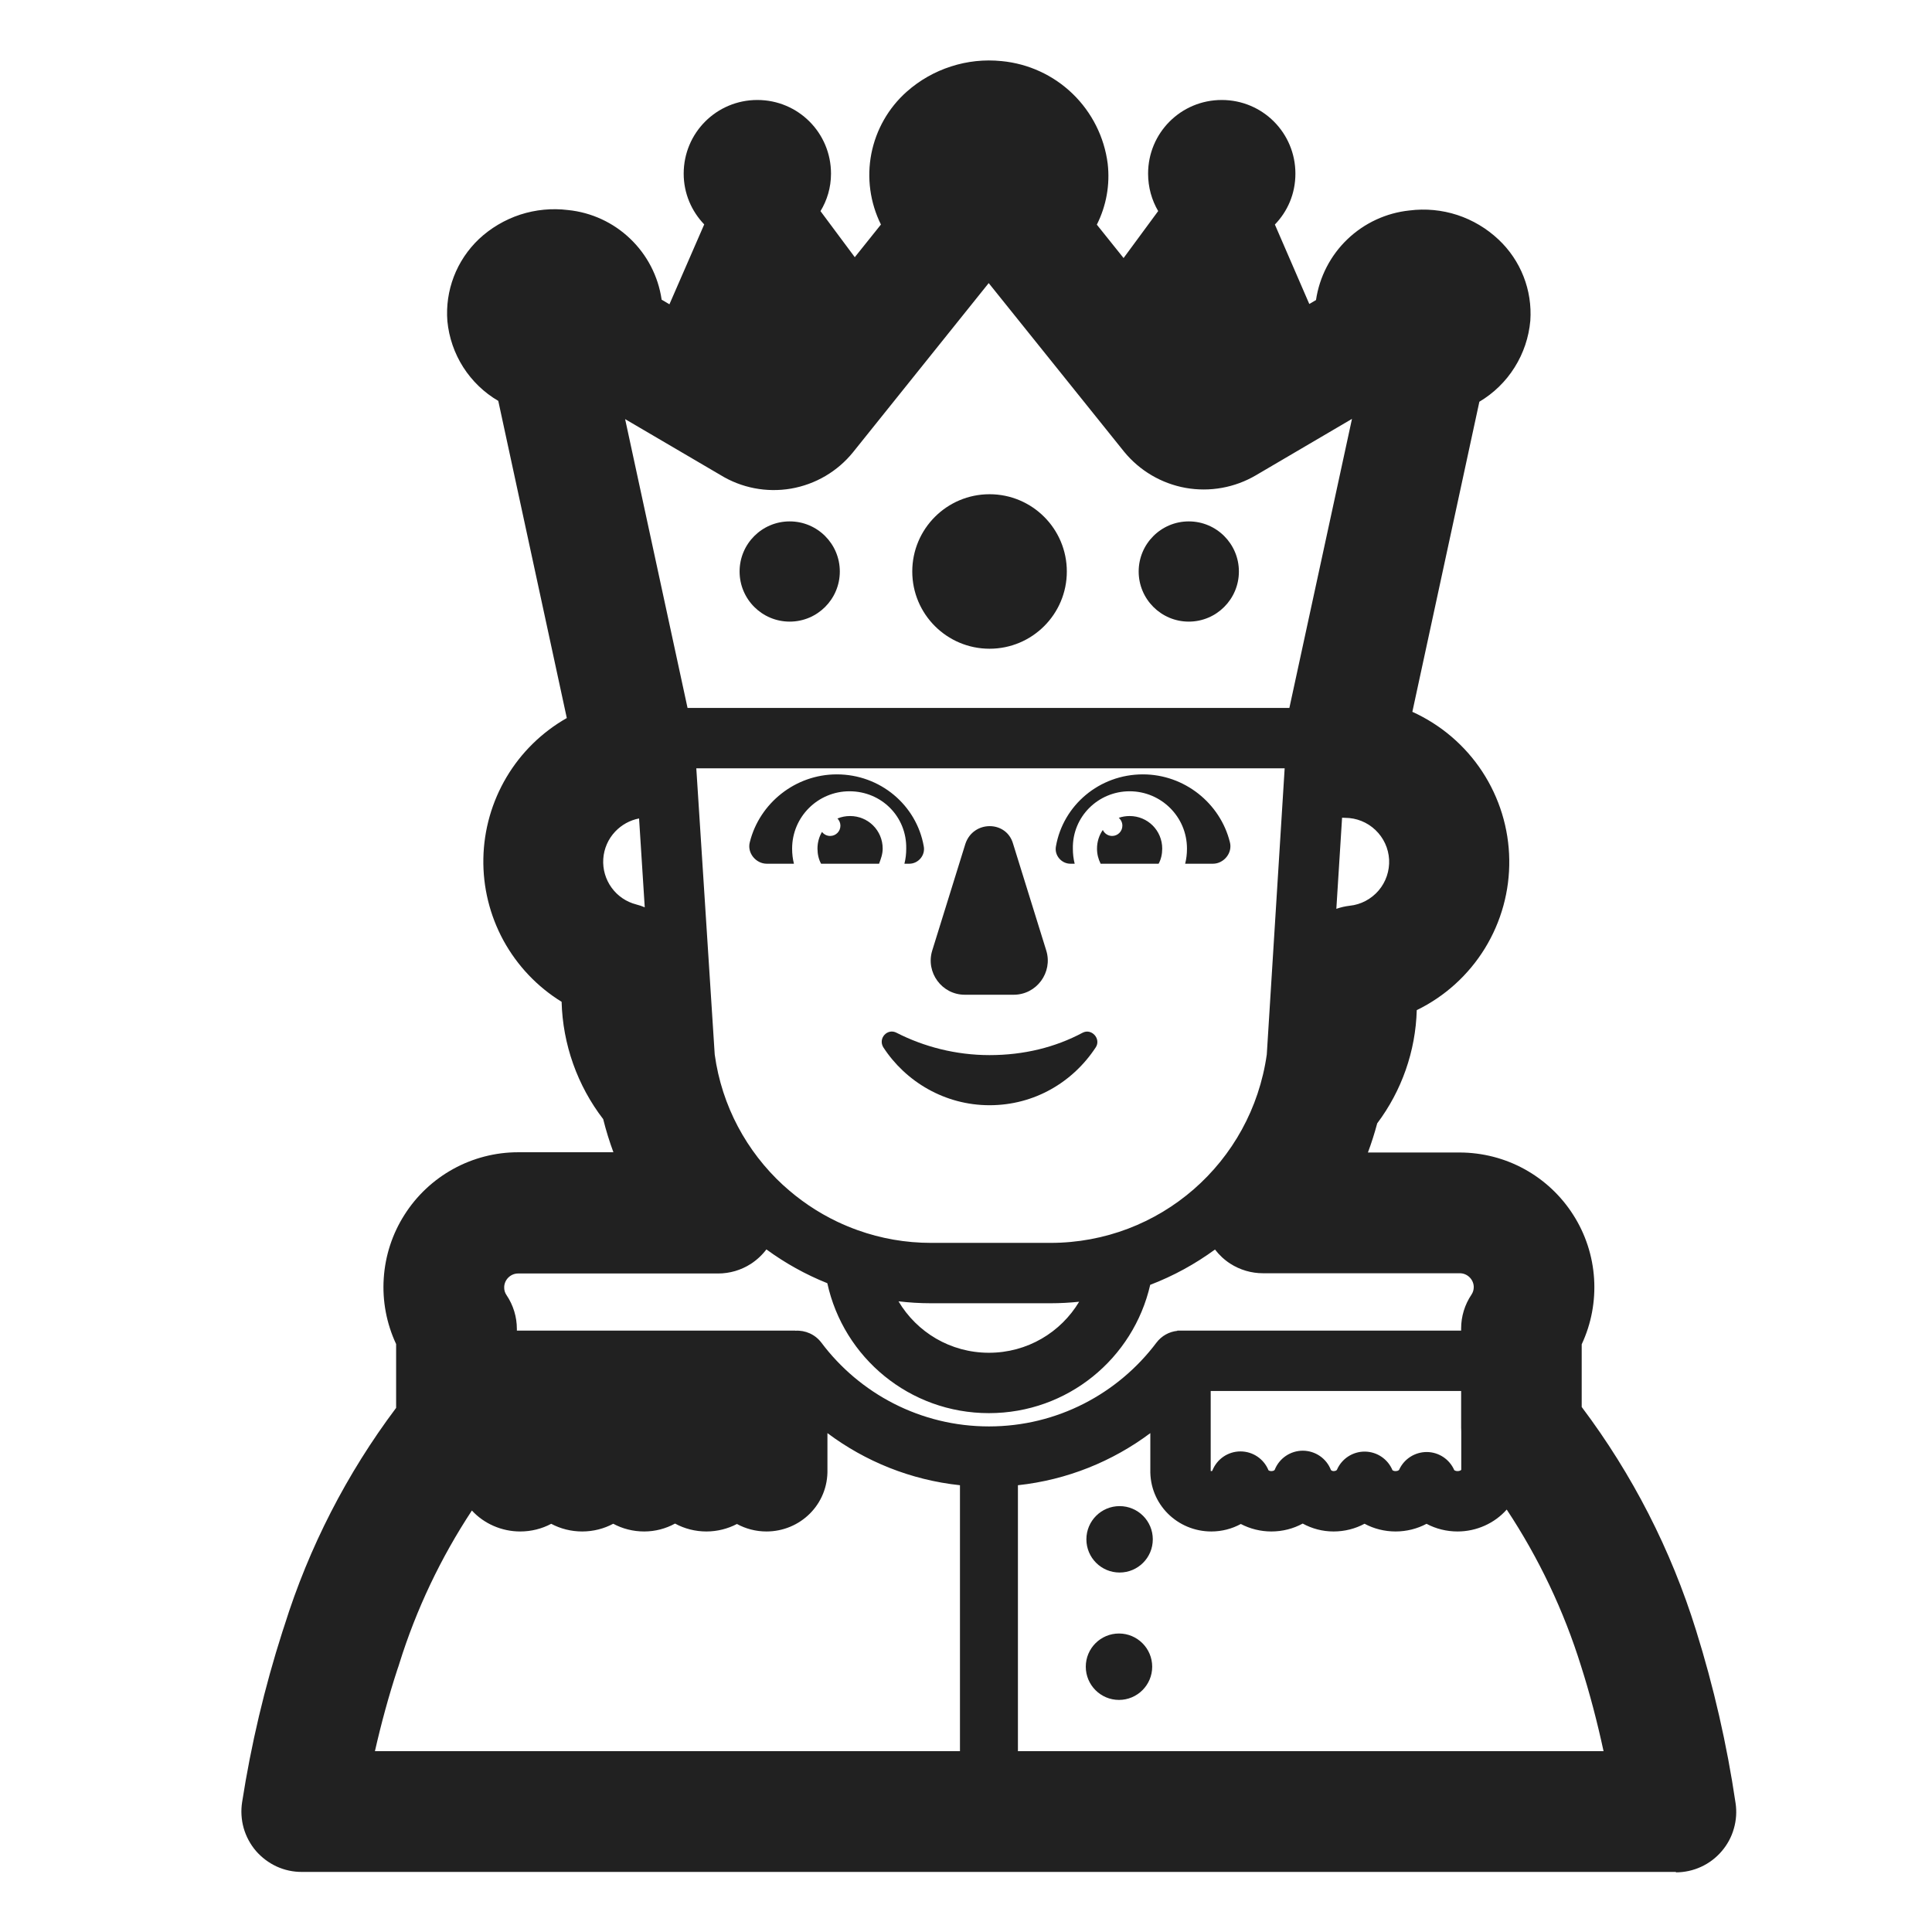 <svg width="32" height="32" viewBox="0 0 32 32" fill="none" xmlns="http://www.w3.org/2000/svg">
<path d="M15.99 13.976L15.44 15.746C15.33 16.106 15.6 16.476 15.98 16.476H16.79C17.17 16.476 17.44 16.106 17.33 15.746L16.78 13.976C16.67 13.586 16.12 13.586 15.99 13.976Z" fill="#212121"/>
<path d="M16.39 17.476C15.83 17.476 15.3 17.336 14.85 17.106C14.7 17.026 14.54 17.196 14.63 17.346C15 17.916 15.65 18.306 16.39 18.306C17.13 18.306 17.77 17.926 18.15 17.346C18.24 17.206 18.08 17.026 17.93 17.106C17.48 17.346 16.96 17.476 16.39 17.476Z" fill="#212121"/>
<path d="M12.42 13.946C12.58 13.306 13.17 12.826 13.86 12.826C14.58 12.826 15.18 13.336 15.3 14.016C15.33 14.166 15.21 14.306 15.06 14.306H14.98C15 14.226 15.01 14.146 15.01 14.056C15.02 13.526 14.6 13.106 14.07 13.106C13.55 13.106 13.12 13.526 13.12 14.056C13.12 14.146 13.13 14.226 13.15 14.306H12.7C12.52 14.306 12.37 14.126 12.42 13.946Z" fill="#212121"/>
<path d="M20.37 13.946C20.21 13.306 19.62 12.826 18.93 12.826C18.21 12.826 17.61 13.336 17.49 14.016C17.46 14.166 17.58 14.306 17.73 14.306H17.8C17.78 14.226 17.77 14.146 17.77 14.056C17.76 13.526 18.19 13.106 18.71 13.106C19.23 13.106 19.66 13.526 19.66 14.056C19.66 14.146 19.65 14.226 19.63 14.306H20.09C20.27 14.306 20.42 14.126 20.37 13.946Z" fill="#212121"/>
<path d="M13.75 13.846C13.844 13.846 13.92 13.77 13.92 13.676C13.92 13.63 13.901 13.588 13.871 13.557C13.935 13.53 14.006 13.516 14.08 13.516C14.38 13.516 14.62 13.756 14.62 14.056C14.62 14.146 14.59 14.226 14.56 14.306H13.6C13.56 14.236 13.54 14.146 13.54 14.056C13.54 13.954 13.567 13.86 13.615 13.779C13.646 13.82 13.695 13.846 13.75 13.846Z" fill="#212121"/>
<path d="M18.42 13.846C18.514 13.846 18.59 13.77 18.59 13.676C18.59 13.624 18.567 13.577 18.53 13.546C18.586 13.526 18.647 13.516 18.71 13.516C19.01 13.516 19.25 13.756 19.25 14.056C19.25 14.146 19.23 14.236 19.19 14.306H18.23C18.19 14.226 18.17 14.146 18.17 14.056C18.17 13.941 18.205 13.834 18.266 13.747C18.293 13.805 18.352 13.846 18.42 13.846Z" fill="#212121"/>
<path d="M16.39 10.745C17.097 10.745 17.67 10.172 17.67 9.466C17.67 8.759 17.097 8.186 16.39 8.186C15.683 8.186 15.11 8.759 15.11 9.466C15.11 10.172 15.683 10.745 16.39 10.745Z" fill="#212121"/>
<path d="M13.91 9.466C13.91 9.924 13.538 10.296 13.08 10.296C12.621 10.296 12.25 9.924 12.25 9.466C12.25 9.007 12.621 8.636 13.08 8.636C13.538 8.636 13.91 9.007 13.91 9.466Z" fill="#212121"/>
<path d="M19.69 10.296C20.148 10.296 20.52 9.924 20.52 9.466C20.52 9.007 20.148 8.636 19.69 8.636C19.232 8.636 18.86 9.007 18.86 9.466C18.86 9.924 19.232 10.296 19.69 10.296Z" fill="#212121"/>
<path d="M18.544 26.046C18.848 26.046 19.094 25.8 19.094 25.496C19.094 25.192 18.848 24.946 18.544 24.946C18.24 24.946 17.994 25.192 17.994 25.496C17.994 25.8 18.24 26.046 18.544 26.046Z" fill="#212121"/>
<path d="M19.084 27.606C19.084 27.909 18.837 28.156 18.534 28.156C18.23 28.156 17.984 27.909 17.984 27.606C17.984 27.302 18.23 27.056 18.534 27.056C18.837 27.056 19.084 27.302 19.084 27.606Z" fill="#212121"/>
<path d="M5.001 31.005H27.76L27.757 31.012C27.901 31.012 28.043 30.981 28.174 30.921C28.305 30.861 28.422 30.773 28.515 30.664C28.609 30.555 28.679 30.427 28.718 30.288C28.758 30.15 28.768 30.005 28.746 29.862C28.603 28.894 28.384 27.938 28.092 27.004C27.678 25.671 27.037 24.419 26.198 23.304V22.266C26.357 21.926 26.427 21.552 26.403 21.177C26.379 20.803 26.261 20.44 26.059 20.124C25.858 19.807 25.58 19.546 25.251 19.365C24.922 19.184 24.553 19.09 24.178 19.089H22.657C22.716 18.931 22.767 18.77 22.811 18.606C23.218 18.064 23.447 17.409 23.466 16.731C23.932 16.504 24.323 16.149 24.595 15.707C24.866 15.265 25.006 14.756 24.998 14.238C24.991 13.719 24.835 13.214 24.551 12.78C24.267 12.347 23.865 12.004 23.393 11.79L24.503 6.654C24.74 6.513 24.941 6.318 25.087 6.084C25.234 5.85 25.323 5.585 25.347 5.31C25.364 5.061 25.326 4.812 25.235 4.58C25.144 4.348 25.003 4.139 24.821 3.968C24.626 3.784 24.393 3.645 24.138 3.561C23.883 3.478 23.612 3.452 23.346 3.486C22.96 3.526 22.598 3.694 22.317 3.963C22.037 4.231 21.854 4.586 21.797 4.97L21.686 5.035L21.116 3.719C21.324 3.504 21.456 3.212 21.456 2.876C21.456 2.2 20.912 1.656 20.236 1.656C19.56 1.656 19.016 2.2 19.016 2.876C19.016 3.104 19.077 3.315 19.183 3.496L18.61 4.274L18.167 3.721C18.324 3.41 18.387 3.059 18.347 2.712C18.291 2.271 18.086 1.863 17.767 1.554C17.448 1.245 17.032 1.054 16.59 1.012C16.307 0.983 16.021 1.013 15.751 1.101C15.48 1.188 15.231 1.33 15.018 1.519C14.715 1.788 14.51 2.149 14.432 2.547C14.355 2.944 14.411 3.356 14.591 3.719L14.158 4.26L13.59 3.497C13.698 3.319 13.764 3.109 13.764 2.876C13.764 2.2 13.22 1.656 12.544 1.656C11.868 1.656 11.324 2.2 11.324 2.876C11.324 3.204 11.455 3.499 11.664 3.717L11.088 5.04L10.958 4.963V4.958C10.901 4.574 10.718 4.221 10.437 3.953C10.157 3.685 9.795 3.518 9.409 3.479C9.142 3.446 8.872 3.472 8.616 3.555C8.361 3.639 8.127 3.777 7.931 3.961C7.749 4.135 7.607 4.346 7.517 4.581C7.427 4.816 7.39 5.068 7.41 5.319C7.436 5.59 7.526 5.852 7.672 6.081C7.819 6.311 8.018 6.503 8.253 6.64L9.388 11.893C8.976 12.127 8.631 12.465 8.389 12.873C8.147 13.281 8.015 13.744 8.006 14.219C7.997 14.693 8.112 15.161 8.339 15.578C8.567 15.994 8.898 16.344 9.302 16.593C9.321 17.298 9.562 17.978 9.991 18.537C10.037 18.723 10.094 18.906 10.16 19.085H8.581C8.206 19.085 7.837 19.18 7.508 19.361C7.179 19.542 6.901 19.803 6.7 20.12C6.498 20.436 6.38 20.799 6.356 21.173C6.331 21.548 6.402 21.922 6.561 22.262V23.319C5.743 24.408 5.117 25.628 4.71 26.928L4.677 27.028C4.382 27.95 4.159 28.894 4.01 29.851C3.988 29.994 3.997 30.14 4.036 30.279C4.076 30.418 4.145 30.547 4.239 30.657C4.334 30.766 4.45 30.854 4.582 30.915C4.713 30.975 4.856 31.006 5.001 31.005ZM15.9 29.005H6.21C6.315 28.542 6.439 28.088 6.58 27.657L6.583 27.648C6.592 27.622 6.615 27.556 6.615 27.551C6.895 26.654 7.3 25.802 7.816 25.019C8.016 25.237 8.309 25.366 8.616 25.366C8.798 25.366 8.974 25.322 9.13 25.239C9.284 25.321 9.46 25.366 9.643 25.366C9.825 25.366 10.002 25.321 10.157 25.238C10.311 25.321 10.487 25.366 10.67 25.366C10.853 25.366 11.028 25.319 11.181 25.235C11.337 25.32 11.515 25.366 11.7 25.366C11.879 25.366 12.053 25.322 12.206 25.242C12.351 25.321 12.518 25.366 12.695 25.366C13.255 25.366 13.719 24.916 13.705 24.338V23.737C14.33 24.205 15.083 24.513 15.9 24.6V29.005ZM13.703 21.254C13.972 22.487 15.066 23.406 16.38 23.406C17.684 23.406 18.772 22.5 19.051 21.281C19.435 21.134 19.796 20.936 20.124 20.696C20.194 20.787 20.279 20.867 20.377 20.93C20.539 21.034 20.727 21.089 20.919 21.089H24.18C24.241 21.089 24.299 21.114 24.342 21.157C24.385 21.2 24.41 21.258 24.41 21.319C24.41 21.363 24.397 21.406 24.373 21.442C24.261 21.608 24.201 21.803 24.201 22.003V22.039H19.5V22.043C19.365 22.057 19.239 22.126 19.154 22.239C18.519 23.082 17.512 23.626 16.38 23.626C15.247 23.626 14.237 23.081 13.605 22.239C13.502 22.102 13.338 22.03 13.172 22.041V22.039H8.561V22.011C8.561 21.811 8.501 21.616 8.389 21.45C8.363 21.413 8.35 21.368 8.351 21.323C8.351 21.262 8.376 21.204 8.419 21.161C8.462 21.118 8.52 21.093 8.581 21.093H11.894C12.086 21.093 12.274 21.038 12.436 20.934C12.536 20.869 12.623 20.788 12.694 20.694C13.004 20.921 13.343 21.11 13.703 21.254ZM14.882 21.554C15.059 21.575 15.238 21.586 15.42 21.586H17.4C17.56 21.586 17.718 21.577 17.874 21.561C17.57 22.068 17.016 22.406 16.38 22.406C15.741 22.406 15.185 22.065 14.882 21.554ZM14.212 20.378C14.095 20.336 13.981 20.289 13.869 20.236C13.541 20.08 13.239 19.875 12.972 19.63C12.971 19.629 12.969 19.627 12.967 19.626C12.369 19.074 11.955 18.321 11.838 17.466L11.533 12.726H21.278L20.982 17.465C20.728 19.26 19.203 20.586 17.4 20.586H15.42C14.998 20.586 14.591 20.513 14.212 20.378ZM22.134 15.053L22.229 13.544C22.245 13.545 22.262 13.546 22.279 13.546C22.466 13.546 22.646 13.618 22.781 13.747C22.917 13.876 22.998 14.051 23.008 14.238C23.017 14.425 22.955 14.608 22.834 14.75C22.712 14.892 22.541 14.983 22.355 15.002C22.279 15.011 22.205 15.028 22.134 15.053ZM21.356 11.726H11.388L10.354 6.942L11.93 7.866C12.28 8.082 12.696 8.162 13.101 8.093C13.506 8.023 13.872 7.809 14.13 7.489L16.376 4.689L18.619 7.482C18.877 7.797 19.238 8.009 19.638 8.081C20.039 8.152 20.451 8.078 20.802 7.872L22.393 6.938L21.356 11.726ZM10.19 13.773C10.296 13.661 10.434 13.585 10.585 13.556L10.679 15.028C10.634 15.009 10.588 14.993 10.54 14.981C10.375 14.939 10.23 14.841 10.13 14.703C10.03 14.565 9.981 14.397 9.992 14.227C10.003 14.057 10.073 13.896 10.19 13.773ZM24.201 23.642C24.201 23.664 24.202 23.686 24.203 23.707V24.344L24.202 24.346L24.2 24.348C24.193 24.354 24.175 24.366 24.142 24.366C24.117 24.366 24.101 24.359 24.093 24.354L24.09 24.352L24.087 24.35C24.008 24.169 23.831 24.052 23.634 24.05C23.436 24.049 23.255 24.164 23.174 24.344C23.174 24.344 23.174 24.344 23.174 24.344C23.172 24.347 23.158 24.366 23.115 24.366C23.091 24.366 23.076 24.359 23.069 24.355C23.061 24.35 23.063 24.348 23.065 24.354C22.989 24.168 22.809 24.045 22.607 24.043C22.406 24.041 22.223 24.16 22.143 24.346C22.143 24.345 22.143 24.345 22.143 24.346C22.141 24.348 22.128 24.366 22.088 24.366C22.073 24.366 22.061 24.361 22.054 24.356C22.05 24.354 22.047 24.351 22.046 24.349L22.044 24.347C21.97 24.155 21.785 24.029 21.579 24.028C21.373 24.028 21.188 24.154 21.113 24.345C21.111 24.348 21.098 24.366 21.058 24.366C21.035 24.366 21.02 24.359 21.014 24.355C21.012 24.354 21.01 24.353 21.01 24.352C20.933 24.163 20.75 24.04 20.546 24.04C20.341 24.04 20.157 24.165 20.081 24.356C20.08 24.359 20.078 24.361 20.076 24.363C20.075 24.363 20.074 24.364 20.072 24.365C20.07 24.365 20.067 24.366 20.063 24.366C20.057 24.366 20.054 24.365 20.053 24.364L20.053 24.363L20.053 24.346V23.039H24.201V23.642ZM26.188 27.598C26.33 28.043 26.454 28.514 26.56 29.005H16.86V24.6C17.677 24.512 18.428 24.204 19.053 23.737V24.338C19.038 24.916 19.503 25.366 20.063 25.366C20.24 25.366 20.407 25.321 20.552 25.242C20.705 25.322 20.879 25.366 21.058 25.366C21.243 25.366 21.421 25.32 21.577 25.235C21.73 25.319 21.905 25.366 22.088 25.366C22.271 25.366 22.447 25.321 22.601 25.238C22.756 25.321 22.933 25.366 23.115 25.366C23.298 25.366 23.474 25.321 23.628 25.239C23.783 25.322 23.96 25.366 24.142 25.366C24.456 25.366 24.756 25.23 24.956 25.003C25.486 25.804 25.902 26.678 26.188 27.598ZM12.705 24.346V23.039H8.561V23.669C8.561 23.707 8.559 23.744 8.555 23.781V24.344C8.555 24.345 8.556 24.346 8.558 24.348C8.565 24.354 8.583 24.366 8.616 24.366C8.641 24.366 8.657 24.359 8.665 24.354C8.668 24.352 8.67 24.351 8.671 24.35C8.75 24.169 8.927 24.052 9.124 24.05C9.322 24.049 9.503 24.164 9.584 24.344C9.584 24.344 9.584 24.344 9.584 24.344C9.586 24.347 9.6 24.366 9.643 24.366C9.667 24.366 9.682 24.359 9.689 24.355C9.69 24.354 9.69 24.354 9.691 24.354C9.692 24.352 9.693 24.352 9.694 24.351L9.693 24.354C9.693 24.352 9.693 24.352 9.694 24.351C9.771 24.166 9.95 24.045 10.151 24.043C10.352 24.041 10.535 24.16 10.615 24.346C10.615 24.345 10.614 24.345 10.615 24.346C10.616 24.348 10.629 24.366 10.67 24.366C10.685 24.366 10.697 24.361 10.704 24.356C10.708 24.354 10.71 24.351 10.712 24.349L10.713 24.347C10.788 24.155 10.973 24.029 11.179 24.028C11.385 24.028 11.569 24.154 11.645 24.345C11.645 24.345 11.656 24.366 11.7 24.366C11.723 24.366 11.738 24.359 11.744 24.355C11.746 24.354 11.747 24.353 11.748 24.352C11.825 24.163 12.008 24.04 12.212 24.04C12.417 24.04 12.601 24.165 12.677 24.356C12.678 24.359 12.679 24.361 12.682 24.363C12.683 24.363 12.685 24.364 12.686 24.365C12.688 24.365 12.69 24.366 12.695 24.366C12.698 24.366 12.7 24.365 12.702 24.365C12.703 24.365 12.704 24.364 12.705 24.364L12.705 24.363L12.705 24.346Z" fill="#212121"/>
</svg>

